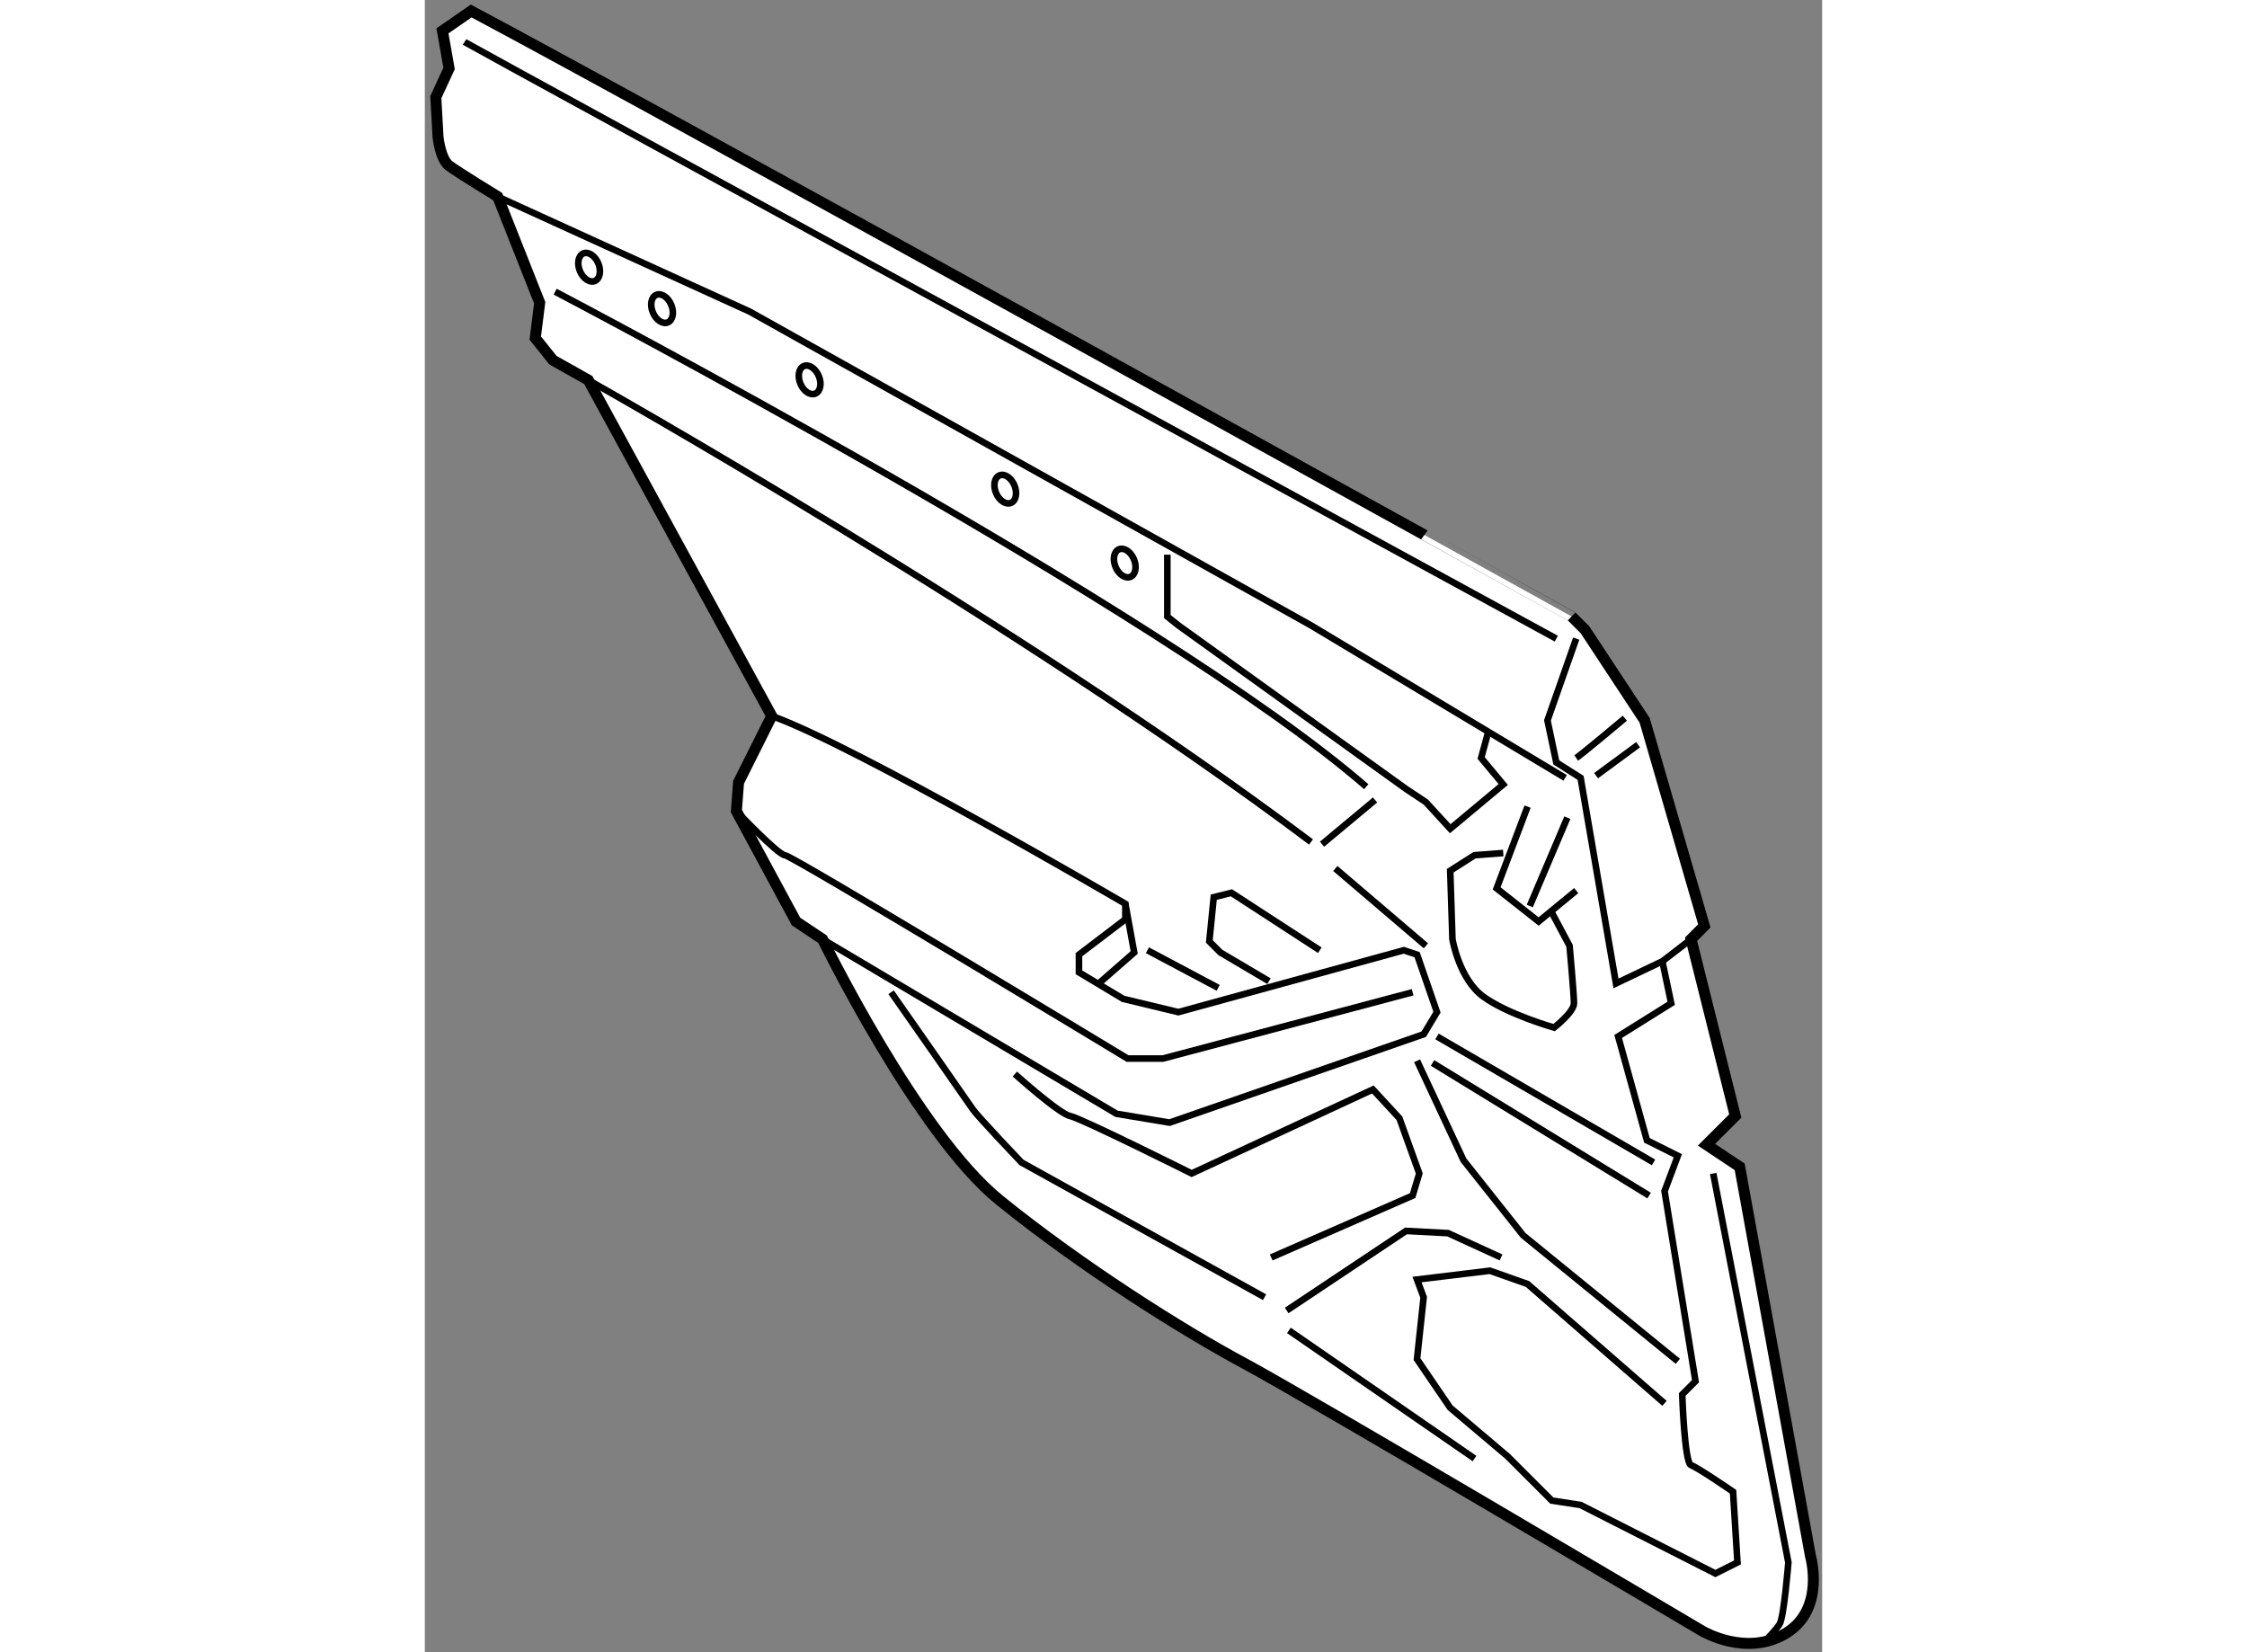 <?xml version="1.0" encoding="utf-8"?>
<!-- Generator: Adobe Illustrator 15.1.0, SVG Export Plug-In . SVG Version: 6.00 Build 0)  -->
<!DOCTYPE svg PUBLIC "-//W3C//DTD SVG 1.1//EN" "http://www.w3.org/Graphics/SVG/1.1/DTD/svg11.dtd">
<svg version="1.1" xmlns="http://www.w3.org/2000/svg" xmlns:xlink="http://www.w3.org/1999/xlink" x="0px" y="0px" width="244.8px"
	 height="180px" viewBox="77.245 64.004 63.591 75.189" enable-background="new 0 0 244.8 180" xml:space="preserve">
	
<rect x="77.245" y="64.004" width="63.591" height="75.189" fill="#808080" stroke="none"/>
	
<g><path fill="#FFFFFF" stroke="#000000" stroke-width="0.5" d="M79.354,64.504l-1.307,0.905l0.302,1.709l-0.604,1.308l0.101,1.811
			c0,0,0.101,1.005,0.503,1.307s2.212,1.408,2.212,1.408l1.911,4.828l-0.201,1.609l0.804,1.006l1.609,0.905l8.348,15.288
			l-1.509,3.017l-0.1,1.308l2.715,5.028l1.207,0.805c0,0,4.325,8.851,8.046,11.868c3.721,3.017,8.348,5.934,11.164,7.442
			c2.816,1.509,20.818,12.169,20.818,12.169s2.012,1.207,3.822,0.101c1.81-1.106,1.106-3.52,1.106-3.52l-3.219-17.701l-1.509-1.006
			l1.308-1.308l-2.012-8.046l0.604-0.604l-2.715-9.354l-2.716-4.123l-0.604-0.604C129.44,92.062,87.501,68.829,79.354,64.504z"></path><polyline fill="none" stroke="#000000" stroke-width="0.3" points="129.642,93.067 128.334,96.788 128.736,98.699 129.843,99.403 
			131.452,108.757 133.563,107.751 134.871,106.745 		"></polyline><path fill="none" stroke="#000000" stroke-width="0.3" d="M133.563,107.751l0.402,1.911l-2.413,1.509l1.308,4.727l1.407,0.704
			l-0.604,1.609l1.408,8.649l-0.604,0.604c0,0,0.101,3.117,0.402,3.218s1.911,1.207,1.911,1.207l0.201,3.219l-1.006,0.503
			l-6.135-3.118l-1.308-0.201l-2.012-2.012l-2.614-2.213l-1.509-2.212l0.302-2.816l-0.302-0.805l3.318-0.402l1.71,0.604l6.235,5.432
			"></path><path fill="none" stroke="#000000" stroke-width="0.3" d="M95.346,106.745l13.376,7.945l2.414,0.402l11.566-4.022l0.604-1.006
			l-0.905-2.615l-0.604-0.201l-10.259,2.816l-2.514-0.604l-2.011-1.207v-0.805l2.112-1.609v-0.704c0,0-12.371-7.241-16.092-8.548"></path><path fill="none" stroke="#000000" stroke-width="0.3" d="M91.424,100.912c0,0,1.911,2.012,2.212,2.012s15.589,9.253,15.589,9.253
			h1.609l11.365-3.018"></path><polyline fill="none" stroke="#000000" stroke-width="0.3" points="80.562,72.953 92.027,78.183 117.573,92.464 129.139,99.403 		
			"></polyline><path fill="none" stroke="#000000" stroke-width="0.3" d="M79.053,65.913c0.301,0.201,49.683,27.155,49.683,27.155"></path><path fill="none" stroke="#000000" stroke-width="0.3" d="M129.642,98.498c0.302-0.201,2.213-1.811,2.213-1.811"></path><line fill="none" stroke="#000000" stroke-width="0.3" x1="130.547" y1="99.303" x2="132.458" y2="97.895"></line><path fill="none" stroke="#000000" stroke-width="0.3" d="M135.877,117.406l3.42,17.701c0,0-0.201,2.514-0.402,2.815
			s-0.604,0.704-0.604,0.704"></path><polyline fill="none" stroke="#000000" stroke-width="0.3" points="122.4,112.277 124.513,116.803 127.228,120.223 
			134.268,125.955 		"></polyline><path fill="none" stroke="#000000" stroke-width="0.3" d="M98.464,109.159c0,0,3.52,5.028,3.721,5.33s2.212,2.414,2.212,2.414
			l11.063,6.135"></path><path fill="none" stroke="#000000" stroke-width="0.3" d="M104.096,112.88c0,0,2.012,1.811,2.515,1.911
			c0.502,0.101,5.531,2.615,5.531,2.615l8.247-3.822l1.207,1.308l0.905,2.515l-0.302,1.006l-6.437,2.815"></path><polyline fill="none" stroke="#000000" stroke-width="0.3" points="116.466,123.642 121.897,120.021 123.809,120.122 
			126.222,121.228 		"></polyline><line fill="none" stroke="#000000" stroke-width="0.3" x1="116.567" y1="124.547" x2="125.015" y2="130.38"></line><path fill="none" stroke="#000000" stroke-width="0.3" d="M84.685,81.3c0,0,19.511,10.962,32.888,21.02"></path><path fill="none" stroke="#000000" stroke-width="0.3" d="M83.176,77.277c0,0,27.658,14.482,36.911,22.528"></path><polyline fill="none" stroke="#000000" stroke-width="0.3" points="111.035,89.246 111.035,92.062 111.538,92.464 121.897,99.906 
			122.803,100.51 123.909,101.717 126.322,99.705 125.316,98.498 125.618,97.392 		"></polyline><line fill="none" stroke="#000000" stroke-width="0.3" x1="123.104" y1="112.377" x2="132.96" y2="118.412"></line><line fill="none" stroke="#000000" stroke-width="0.3" x1="123.306" y1="111.171" x2="133.161" y2="116.903"></line><polyline fill="none" stroke="#000000" stroke-width="0.3" points="109.125,105.136 109.527,107.349 107.917,108.757 		"></polyline><line fill="none" stroke="#000000" stroke-width="0.3" x1="110.13" y1="107.248" x2="113.349" y2="108.958"></line><path fill="none" stroke="#000000" stroke-width="0.3" d="M126.322,102.823l-1.308,0.101l-1.105,0.704l0.101,3.117
			c0,0,0.302,1.811,1.407,2.615c1.106,0.805,3.219,1.408,3.219,1.408s0.905-0.704,0.905-1.106s-0.201-2.615-0.201-2.615
			l-0.805-1.509"></path><polyline fill="none" stroke="#000000" stroke-width="0.3" points="127.429,100.711 126.021,104.432 127.932,105.94 
			129.642,104.533 		"></polyline><line fill="none" stroke="#000000" stroke-width="0.3" x1="129.239" y1="101.214" x2="127.529" y2="105.236"></line><line fill="none" stroke="#000000" stroke-width="0.3" x1="120.489" y1="100.409" x2="118.076" y2="102.421"></line><line fill="none" stroke="#000000" stroke-width="0.3" x1="118.679" y1="103.527" x2="122.803" y2="107.047"></line><polyline fill="none" stroke="#000000" stroke-width="0.3" points="117.975,107.248 113.952,104.633 113.147,104.834 
			112.946,106.846 113.449,107.349 115.662,108.656 		"></polyline><ellipse transform="matrix(0.923 -0.385 0.385 0.923 -22.793 38.443)" fill="none" stroke="#000000" stroke-width="0.3" cx="84.7" cy="76.198" rx="0.453" ry="0.679"></ellipse><ellipse transform="matrix(0.923 -0.385 0.385 0.923 -23.263 39.865)" fill="none" stroke="#000000" stroke-width="0.3" cx="88.019" cy="78.084" rx="0.453" ry="0.679"></ellipse><ellipse transform="matrix(0.923 -0.385 0.385 0.923 -23.994 42.697)" fill="none" stroke="#000000" stroke-width="0.3" cx="94.733" cy="81.327" rx="0.453" ry="0.679"></ellipse><ellipse transform="matrix(0.923 -0.385 0.385 0.923 -25.224 46.503)" fill="none" stroke="#000000" stroke-width="0.3" cx="103.634" cy="86.306" rx="0.453" ry="0.678"></ellipse><ellipse transform="matrix(0.923 -0.385 0.385 0.923 -26.104 48.825)" fill="none" stroke="#000000" stroke-width="0.3" cx="109.064" cy="89.7" rx="0.453" ry="0.679"></ellipse></g>


</svg>